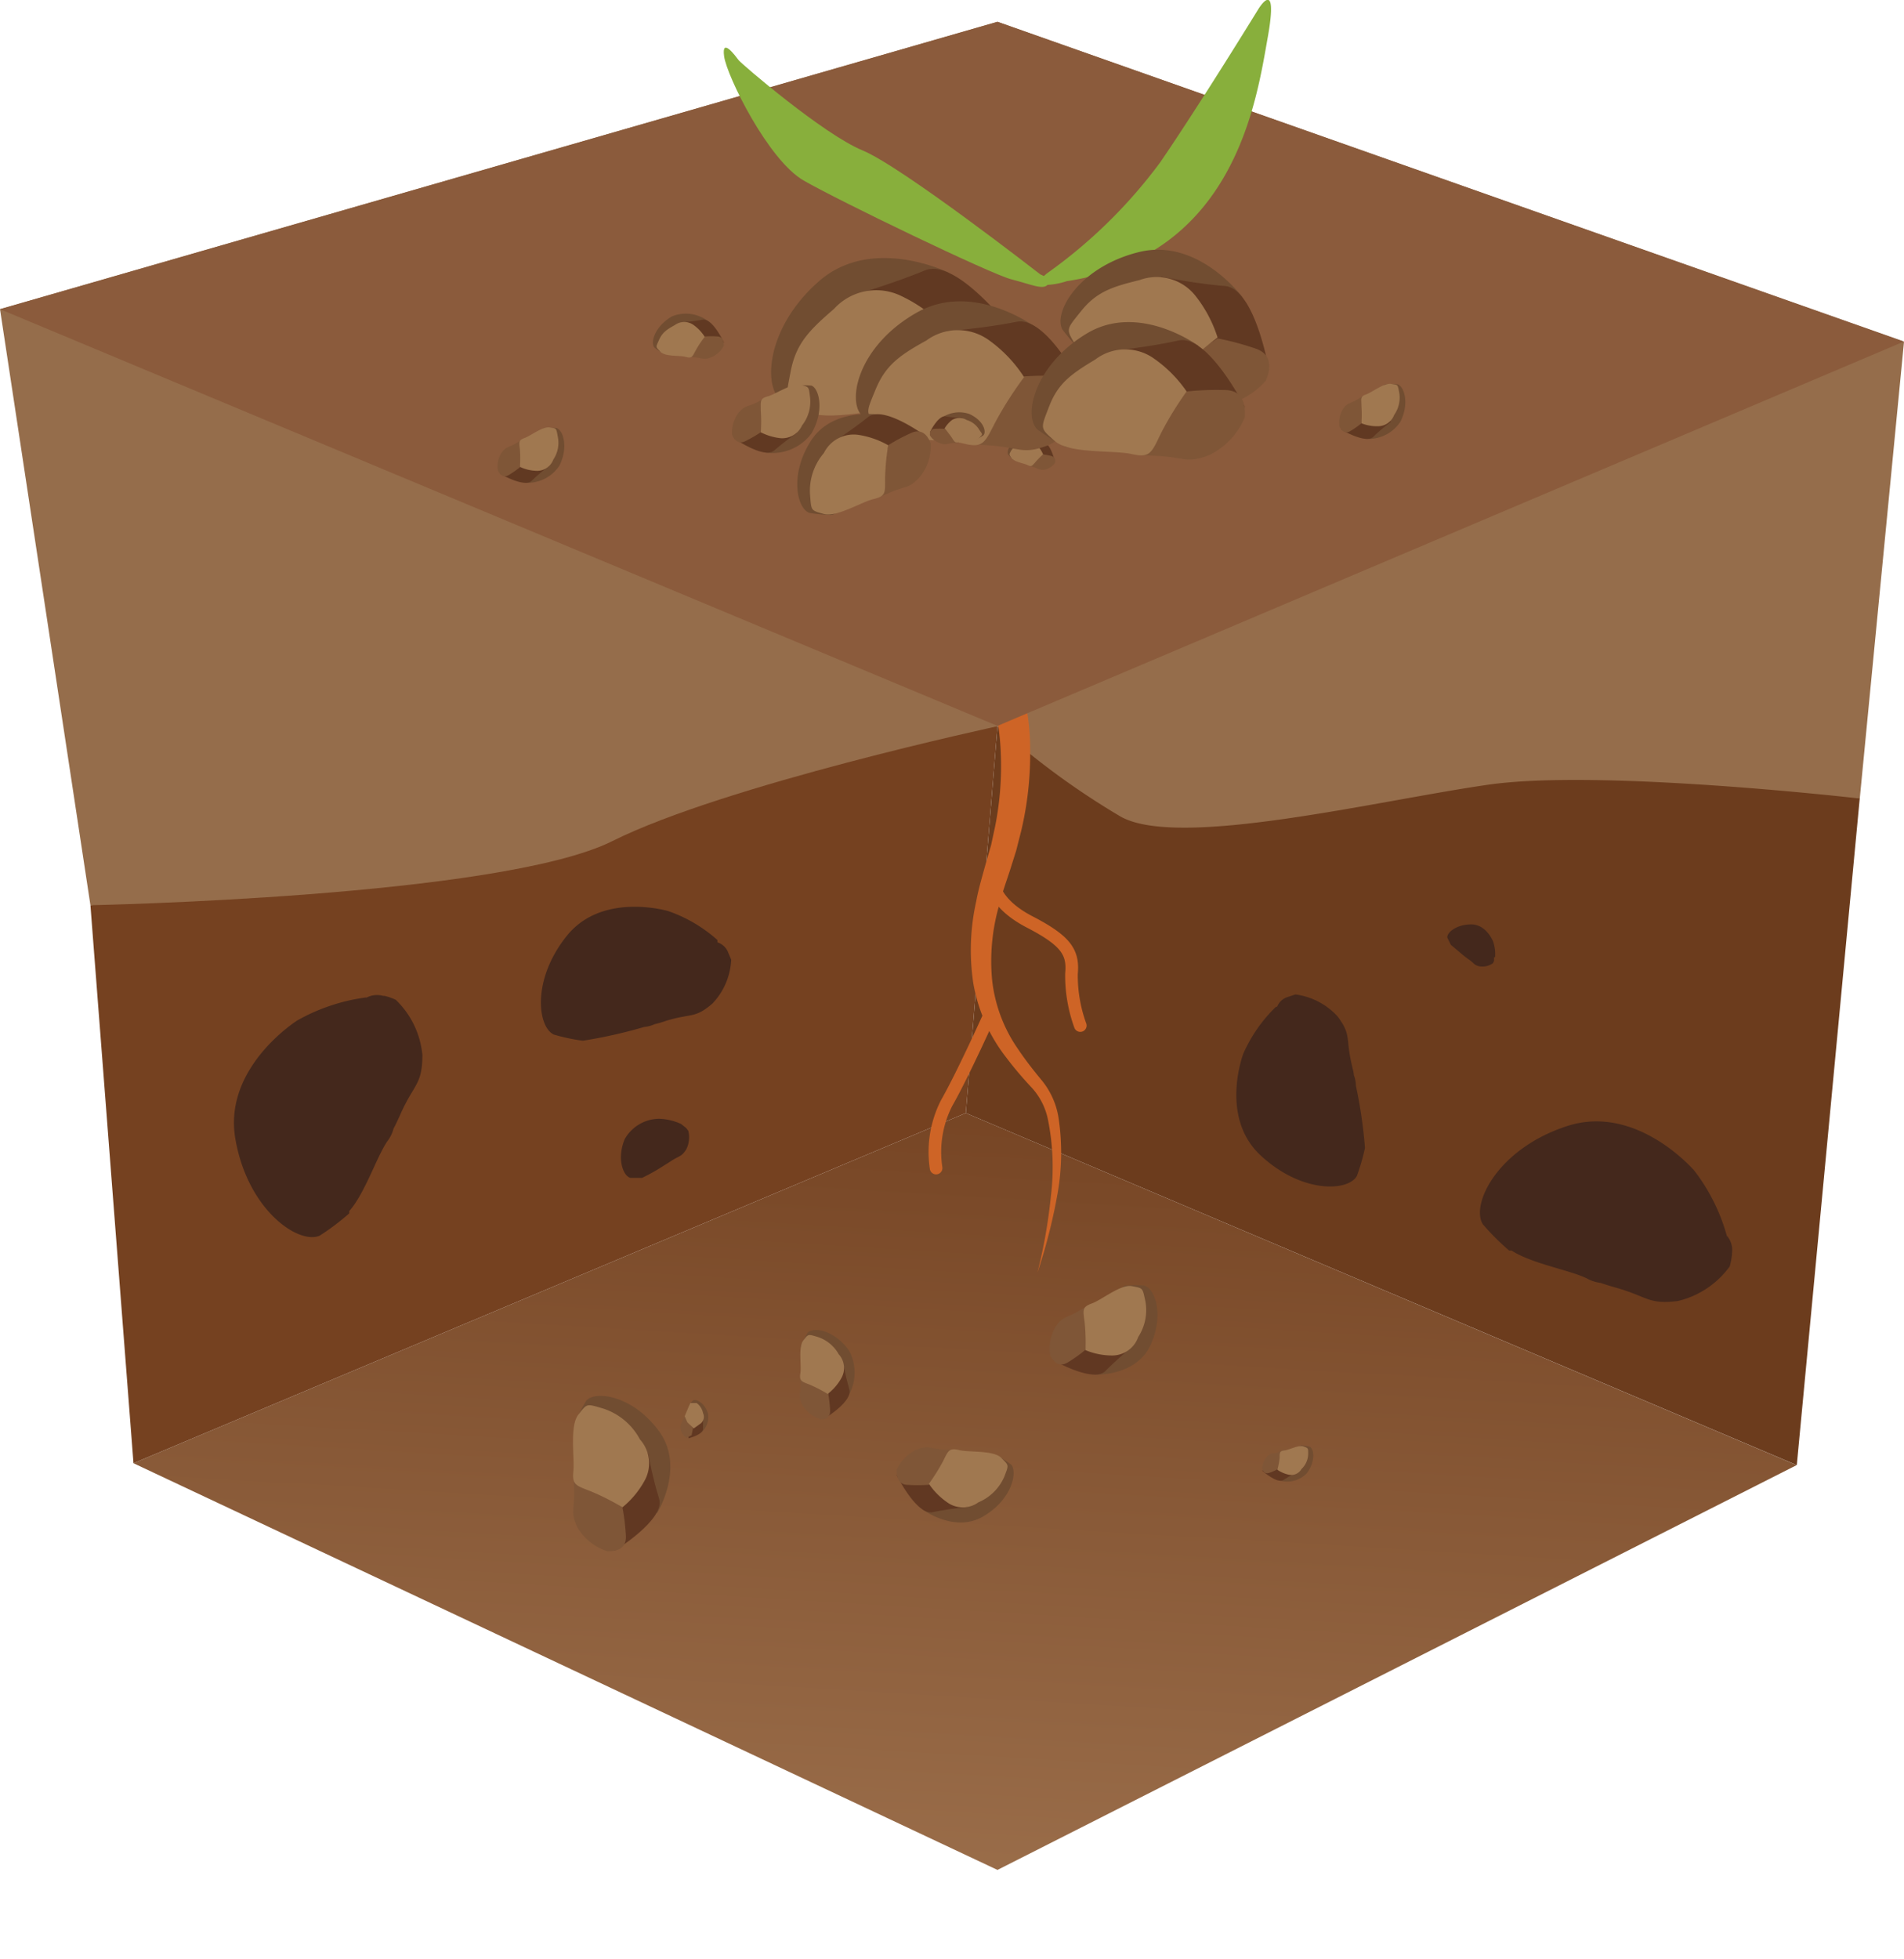 <?xml version="1.0" encoding="UTF-8"?>
<svg xmlns="http://www.w3.org/2000/svg" xmlns:xlink="http://www.w3.org/1999/xlink" viewBox="0 0 110.12 113.3">
  <defs>
    <style>.cls-1,.cls-13{fill:none;}.cls-2{fill:#956d4b;}.cls-3{clip-path:url(#clip-path);}.cls-4{fill:url(#Безымянный_градиент_2);}.cls-5{fill:#754120;}.cls-6{fill:#44281c;}.cls-7{fill:#6c3c1d;}.cls-8{fill:#714d31;}.cls-9{fill:#613822;}.cls-10{fill:#7f5637;}.cls-11{fill:#a07850;}.cls-12{fill:#ce6426;}.cls-13{stroke:#ce6426;stroke-linecap:round;stroke-linejoin:round;stroke-width:0.73px;}.cls-14{fill:#8b5b3c;}.cls-15{fill:#88af3c;}.cls-16{fill:#613922;}</style>
    <clipPath id="clip-path">
      <polygon class="cls-1" points="7.72 84.62 57.69 108.14 103.91 84.73 55.86 64.37 7.72 84.62"></polygon>
    </clipPath>
    <linearGradient id="Безымянный_градиент_2" x1="-2366.12" y1="-46.43" x2="-2363.32" y2="-46.43" gradientTransform="matrix(34.36, 0, 0, -34.36, 81287.14, -1508.73)" gradientUnits="userSpaceOnUse">
      <stop offset="0" stop-color="#a17551"></stop>
      <stop offset="0.38" stop-color="#a17551"></stop>
      <stop offset="0.89" stop-color="#7a4928"></stop>
      <stop offset="1" stop-color="#72401f"></stop>
    </linearGradient>
  </defs>
  <g id="Слой_2" data-name="Слой 2">
    <g id="Слой_2-2" data-name="Слой 2">
      <g id="Слой_1-2" data-name="Слой 1">
        <path class="cls-2" d="M57.69,42s9.62,11.3,17.06,11.77,32.81-7.57,32.81-7.57l2.56-26.43L57.69,1.26Z"></path>
        <path class="cls-2" d="M0,17.88,5.23,52.35s18.58,2.79,21.83,1.86,18.12-6.5,22.29-6.5S57.69,42,57.69,42V1.26Z"></path>
        <g class="cls-3">
          <rect class="cls-4" x="31.38" y="37.05" width="48.87" height="98.4" transform="translate(-33.31 137.36) rotate(-86.92)"></rect>
        </g>
        <path class="cls-5" d="M7.72,84.62,5.23,52.35s23.69-.46,30.19-3.71S57.69,42,57.69,42L55.86,64.37Z"></path>
        <path class="cls-6" d="M41.49,54.36a8.4,8.4,0,0,0-2.84-1.67l0,0s-3.79-1.13-5.85,1.41-1.71,5.29-.77,5.73a10.92,10.92,0,0,0,1.63.35l.09,0a28.27,28.27,0,0,0,3.51-.79,1.76,1.76,0,0,0,.6-.16,6.26,6.26,0,0,0,.65-.19c1.49-.46,1.67-.12,2.69-1a3.94,3.94,0,0,0,1.09-2.54l-.21-.5h0l0,0a1,1,0,0,0-.58-.5"></path>
        <path class="cls-6" d="M21.2,57.68a11,11,0,0,0-4,1.33v0s-4.3,2.7-3.59,6.84,3.66,6.14,4.88,5.61a13.86,13.86,0,0,0,1.71-1.29l0-.13c.92-1.05,1.59-3.16,2.21-4.05a2,2,0,0,0,.35-.72c.11-.2.21-.42.38-.79.8-1.82,1.28-1.71,1.29-3.46a5.08,5.08,0,0,0-1.54-3.2,3.29,3.29,0,0,0-.66-.23v0h-.08a1.31,1.31,0,0,0-1,.13"></path>
        <path class="cls-7" d="M57.69,42,55.86,64.37l48.06,20.36,3.64-38.55s-15-1.73-21.48-.8S68.24,49.1,64.84,47.24A44.41,44.41,0,0,1,57.69,42"></path>
        <path class="cls-6" d="M39.39,65a3.28,3.28,0,0,0-1.26-.3h0a2.31,2.31,0,0,0-2,1.18c-.49,1.19-.05,2.18.35,2.24l.65,0,0,0a10.59,10.59,0,0,0,1.23-.69l.21-.13.22-.14c.51-.34.61-.24.9-.69a1.56,1.56,0,0,0,.12-1.07l-.13-.17h0Z"></path>
        <path class="cls-6" d="M86.47,55.35a2.27,2.27,0,0,0-.11-.89h0s-.38-1-1.27-1-1.43.5-1.38.77l.2.41,0,0,.75.63.13.1.15.11c.35.24.3.34.66.41a1.08,1.08,0,0,0,.74-.18l.07-.13h0v-.22Z"></path>
        <path class="cls-6" d="M99.89,71.53A11,11,0,0,0,98,67.71h0s-3.32-3.9-7.36-2.59-5.59,4.54-4.88,5.68a14.36,14.36,0,0,0,1.52,1.52l.14,0c1.19.77,3.39,1.13,4.37,1.62a2.18,2.18,0,0,0,.77.25c.22.07.45.15.84.26,1.93.54,1.9,1,3.64.79a5.19,5.19,0,0,0,3-2,4.06,4.06,0,0,0,.13-.69h0l0-.07a1.27,1.27,0,0,0-.28-1"></path>
        <path class="cls-6" d="M73.78,58.24a8.59,8.59,0,0,0-1.87,2.69h0s-1.4,3.66,1,5.89S78,68.9,78.48,68a12.49,12.49,0,0,0,.46-1.59l0-.09a27.32,27.32,0,0,0-.52-3.53,1.78,1.78,0,0,0-.12-.62c0-.16-.07-.35-.13-.65-.35-1.5,0-1.66-.81-2.74a4,4,0,0,0-2.44-1.27l-.51.17h0l0,0a.94.94,0,0,0-.54.53"></path>
        <path class="cls-8" d="M74,85.62a1.58,1.58,0,0,0,1.57-.41c.54-.7.43-1.44.17-1.55l-.44-.08c-.29,0-.32.69-.33.7Z"></path>
        <path class="cls-9" d="M73,85.05s.87.78,1.23.54.8-.46.8-.46l0-.24-1-.32-.56.19Z"></path>
        <path class="cls-10" d="M73,84.91c0,.1.12.36.4.27s.52-.23.52-.23l.33-1c.06-.14.14-.19-.25,0s-.45,0-.72.29a1.07,1.07,0,0,0-.28.69"></path>
        <path class="cls-11" d="M73.88,85a5.25,5.25,0,0,0,.13-.69c0-.31,0-.4.28-.43s.84-.34,1.11-.23.26.09.26.44a1.24,1.24,0,0,1-.39.87.68.68,0,0,1-.75.32,1.87,1.87,0,0,1-.64-.28"></path>
        <path class="cls-8" d="M63.28,79.5s2.39.12,3.24-1.67.26-3.36-.36-3.49a7.39,7.39,0,0,0-1,0c-.66,0-.37,1.67-.39,1.7Z"></path>
        <path class="cls-9" d="M60.93,78.67s2.3,1.32,3,.62,1.53-1.4,1.53-1.4l-.15-.52A7.53,7.53,0,0,0,63,77.12c-.36.2-1,.62-1.16.7Z"></path>
        <path class="cls-10" d="M60.74,78.4c.11.21.43.73,1,.4a8.38,8.38,0,0,0,1.05-.75s.18-1.93.26-2.28.22-.49-.58,0-1,.31-1.44,1a2.41,2.41,0,0,0-.28,1.66"></path>
        <path class="cls-11" d="M62.78,78.05a11.07,11.07,0,0,0-.05-1.59c-.09-.69-.16-.87.42-1.08s1.68-1.13,2.32-1,.6.07.77.85a2.85,2.85,0,0,1-.41,2.09,1.59,1.59,0,0,1-1.52,1.07,4,4,0,0,1-1.53-.31"></path>
        <path class="cls-8" d="M53.32,87.27s1.86,1.41,3.54.43,2-2.58,1.62-3a6,6,0,0,0-.84-.53c-.55-.33-1.21,1.14-1.25,1.16Z"></path>
        <path class="cls-9" d="M51.86,85.31s1.15,2.33,2.08,2.14a18.88,18.88,0,0,1,2-.29l.16-.51s-1.29-1.4-1.7-1.44-1.14,0-1.32-.08Z"></path>
        <path class="cls-10" d="M51.86,85c0,.23,0,.83.59.87a10.13,10.13,0,0,0,1.26,0l1.46-1.71c.25-.24.45-.27-.47-.32s-1-.28-1.7,0A2.35,2.35,0,0,0,51.86,85"></path>
        <path class="cls-11" d="M53.71,85.83a11.63,11.63,0,0,0,.83-1.32c.3-.61.35-.79.93-.65s2,0,2.44.45.45.38.17,1.1a2.82,2.82,0,0,1-1.49,1.47,1.54,1.54,0,0,1-1.81,0,4.06,4.06,0,0,1-1.07-1.09"></path>
        <path class="cls-8" d="M49,80.83a2.67,2.67,0,0,0,.1-2.73c-.86-1.21-2.11-1.39-2.41-1l-.35.67c-.22.44,1,.84,1,.87Z"></path>
        <path class="cls-9" d="M47.63,82.07s1.7-1,1.49-1.73a15.08,15.08,0,0,1-.35-1.51l-.4-.09s-1,1.08-1,1.39,0,.87,0,1Z"></path>
        <path class="cls-10" d="M47.39,82.09c.18,0,.63,0,.62-.5a7.43,7.43,0,0,0-.11-1l-1.4-1c-.2-.18-.23-.33-.21.37s-.15.75.12,1.3a1.79,1.79,0,0,0,1,.79"></path>
        <path class="cls-11" d="M47.9,80.63a8.8,8.8,0,0,0-1.06-.55c-.49-.19-.62-.21-.55-.67s-.13-1.51.17-1.89.26-.37.84-.2a2.16,2.16,0,0,1,1.21,1,1.18,1.18,0,0,1,.15,1.38,3,3,0,0,1-.76.89"></path>
        <path class="cls-8" d="M40.56,82.84a1.17,1.17,0,0,0,.38-1.12c-.2-.61-.69-.84-.86-.73l-.23.23.29.49Z"></path>
        <path class="cls-9" d="M39.82,83.18s.83-.21.84-.53,0-.67,0-.67l-.15-.09-.58.45-.12.43Z"></path>
        <path class="cls-10" d="M39.71,83.15,40,83l.08-.4-.46-.6c-.06-.1,0-.16-.13.13s-.16.29-.12.55a.77.77,0,0,0,.3.45"></path>
        <path class="cls-11" d="M40.12,82.61l-.37-.36-.15-.35.32-.76.37,0a.92.92,0,0,1,.37.58.5.5,0,0,1-.12.59Z"></path>
        <path class="cls-8" d="M38,87.51s1.64-2.63.13-4.72S34.44,80.4,33.91,81a8.24,8.24,0,0,0-.6,1.17C32.94,83,35,83.64,35,83.69Z"></path>
        <path class="cls-9" d="M35.56,89.67s2.94-1.8,2.56-3-.63-2.61-.63-2.61l-.69-.15s-1.69,1.88-1.69,2.42.08,1.51.06,1.75Z"></path>
        <path class="cls-10" d="M35.13,89.71c.31,0,1.1,0,1.07-.87A12.45,12.45,0,0,0,36,87.17s-2.09-1.41-2.44-1.72-.41-.56-.36.66-.25,1.29.21,2.25a3.15,3.15,0,0,0,1.71,1.35"></path>
        <path class="cls-11" d="M36,87.17a14.22,14.22,0,0,0-1.84-.93c-.85-.33-1.08-.37-1-1.15s-.23-2.62.29-3.28.45-.64,1.44-.35a3.69,3.69,0,0,1,2.12,1.78,2.07,2.07,0,0,1,.27,2.39A5.23,5.23,0,0,1,36,87.17"></path>
        <path class="cls-12" d="M58.73,38.62a13.43,13.43,0,0,1,.85,4.77,19.22,19.22,0,0,1-.52,4.67l-.29,1.14-.35,1.11c-.23.71-.48,1.39-.65,2.1a11.64,11.64,0,0,0-.39,4.26,8.63,8.63,0,0,0,1.5,4c.41.61.86,1.19,1.34,1.77a4.53,4.53,0,0,1,1,2.19,13.58,13.58,0,0,1-.09,4.59A31.5,31.5,0,0,1,60,73.6h0s0,0,0,0a30.44,30.44,0,0,0,.78-4.43,13.88,13.88,0,0,0-.17-4.42,3.88,3.88,0,0,0-.93-1.84,21.27,21.27,0,0,1-1.49-1.76,9.68,9.68,0,0,1-1.9-4.3,12.89,12.89,0,0,1,.17-4.72c.14-.76.37-1.52.57-2.25l.29-1,.23-1.07a17.79,17.79,0,0,0,.33-4.3,13.56,13.56,0,0,0-.79-4.08l0-.09a.9.9,0,1,1,1.67-.67Z"></path>
        <path class="cls-13" d="M57.44,51s0,1.22,2.1,2.31,2.55,1.75,2.43,3a8.48,8.48,0,0,0,.51,3"></path>
        <path class="cls-13" d="M57.29,58.58s-1.57,3.51-2.54,5.21a6.22,6.22,0,0,0-.61,3.76"></path>
        <polygon class="cls-14" points="0 17.88 57.69 41.98 110.12 19.75 57.69 1.26 0 17.88"></polygon>
        <path class="cls-15" d="M60.58,15.79a29,29,0,0,0,6.52-6.4C69.33,6.14,72.77.54,72.77.54s1.2-2,.55,1.63S71.43,14.77,61.7,16.26a4.37,4.37,0,0,1-1.54.22C59.85,16.34,60.58,15.79,60.58,15.79Z"></path>
        <path class="cls-15" d="M60.17,15.87s-8-6.23-10.28-7.17-7-5-7.17-5.22-1-1.37-.84-.22,2.55,6,4.6,7.18,10.8,5.4,12,5.71,1.84.63,2.12.31S60.17,15.87,60.17,15.87Z"></path>
        <path class="cls-8" d="M60.63,25.73a1.44,1.44,0,0,0-1.38-.5c-.77.23-1.07.84-.94,1.06a2.4,2.4,0,0,0,.28.29c.19.18.6-.35.62-.35Z"></path>
        <path class="cls-16" d="M61,26.66s-.24-1.05-.64-1.06-.83-.07-.83-.07l-.11.19s.38.68.54.74.46.12.53.15A3.62,3.62,0,0,0,61,26.66Z"></path>
        <path class="cls-10" d="M61,26.79a.29.29,0,0,0-.16-.41,3.77,3.77,0,0,0-.51-.1l-.74.55c-.13.07-.21.06.15.17s.36.2.69.16A1,1,0,0,0,61,26.79Z"></path>
        <path class="cls-11" d="M60.33,26.28a4.25,4.25,0,0,0-.45.45c-.19.21-.22.28-.44.17s-.79-.19-.94-.41-.15-.2,0-.46a1.16,1.16,0,0,1,.74-.45.65.65,0,0,1,.73.16A1.68,1.68,0,0,1,60.33,26.28Z"></path>
        <path class="cls-8" d="M41,18.61a2.12,2.12,0,0,0-2.14-.31c-1,.58-1.27,1.54-1,1.81a3.6,3.6,0,0,0,.5.33c.33.21.75-.68.77-.69S41,18.61,41,18.61Z"></path>
        <path class="cls-16" d="M41.87,19.81s-.66-1.43-1.24-1.32-1.22.15-1.22.15l-.1.31s.77.86,1,.89.69,0,.8.06A4.39,4.39,0,0,0,41.87,19.81Z"></path>
        <path class="cls-10" d="M41.86,20c0-.14,0-.51-.34-.54a4.74,4.74,0,0,0-.76,0s-.75.87-.91,1-.27.16.28.2.57.18,1,0A1.42,1.42,0,0,0,41.86,20Z"></path>
        <path class="cls-11" d="M40.76,19.48a5.54,5.54,0,0,0-.52.78c-.2.37-.22.48-.58.38s-1.19,0-1.47-.3-.27-.24-.08-.67.43-.6.92-.87a.92.92,0,0,1,1.09,0A2.41,2.41,0,0,1,40.76,19.48Z"></path>
        <path class="cls-8" d="M54.87,15.77s-4.42-2.2-7.5.49-3.24,6.15-2.18,6.89a13.59,13.59,0,0,0,1.93.78c1.27.47,2.06-2.85,2.14-2.9S54.87,15.77,54.87,15.77Z"></path>
        <path class="cls-16" d="M58.64,19.26s-3.28-4.39-5.15-3.62-4,1.39-4,1.39l-.13,1.11s3.23,2.4,4.08,2.33,2.39-.36,2.76-.36A18.42,18.42,0,0,0,58.64,19.26Z"></path>
        <path class="cls-10" d="M58.76,19.93c0-.49-.22-1.75-1.54-1.57a19,19,0,0,0-2.6.55S52.69,22.42,52.26,23s-.82.74,1.1.49,2.07.2,3.52-.68A5,5,0,0,0,58.76,19.93Z"></path>
        <path class="cls-11" d="M54.62,18.91A22.77,22.77,0,0,0,53.41,22c-.39,1.39-.41,1.77-1.68,1.71s-4.1.75-5.23,0-1.08-.62-.77-2.23,1.06-2.37,2.51-3.62A3.3,3.3,0,0,1,52,17.06,8.49,8.49,0,0,1,54.62,18.91Z"></path>
        <path class="cls-8" d="M71.86,17.19s-2.55-3.47-6-2.61-4.95,3.47-4.42,4.47a12,12,0,0,0,1.19,1.36c.8.87,2.73-1.38,2.8-1.39S71.86,17.19,71.86,17.19Z"></path>
        <path class="cls-16" d="M73.39,21.38s-.8-4.7-2.55-4.84S67.16,16,67.16,16l-.54.82s1.54,3.13,2.23,3.41,2,.68,2.28.83A17.57,17.57,0,0,0,73.39,21.38Z"></path>
        <path class="cls-10" d="M73.22,22c.16-.4.52-1.44-.57-1.83a16.38,16.38,0,0,0-2.23-.6S67.53,21.46,67,21.76s-.94.24.65.81,1.53,1,3,.88A4.32,4.32,0,0,0,73.22,22Z"></path>
        <path class="cls-11" d="M70.42,19.52a19.79,19.79,0,0,0-2.15,1.87c-.86.92-1,1.21-2,.66S62.82,21,62.23,20s-.59-.9.29-2,1.76-1.41,3.38-1.8a2.86,2.86,0,0,1,3.21.87A7.55,7.55,0,0,1,70.42,19.52Z"></path>
        <path class="cls-8" d="M60,19s-3.65-2.82-7-.91S49,23.12,49.82,24a13.8,13.8,0,0,0,1.63,1.05c1.09.66,2.41-2.23,2.49-2.27S60,19,60,19Z"></path>
        <path class="cls-16" d="M62.85,22.86s-2.21-4.62-4.06-4.25-4,.54-4,.54l-.31,1S57,22.93,57.84,23s2.25.11,2.59.17A18.7,18.7,0,0,0,62.85,22.86Z"></path>
        <path class="cls-10" d="M62.85,23.49c0-.45.11-1.64-1.13-1.72a17.84,17.84,0,0,0-2.49,0s-2.4,2.87-2.9,3.34-.89.53.91.65,1.87.55,3.36,0A4.63,4.63,0,0,0,62.85,23.49Z"></path>
        <path class="cls-11" d="M59.23,21.81a21.06,21.06,0,0,0-1.65,2.58c-.62,1.2-.71,1.55-1.85,1.26s-3.9-.06-4.8-.92-.88-.76-.3-2.18,1.39-2,2.95-2.86a3.07,3.07,0,0,1,3.57-.05A7.88,7.88,0,0,1,59.23,21.81Z"></path>
        <path class="cls-8" d="M79,25.38a2.22,2.22,0,0,0,2-1c.54-1.1.19-2.08-.19-2.16a3.4,3.4,0,0,0-.63,0c-.41,0-.24,1-.26,1.05S79,25.38,79,25.38Z"></path>
        <path class="cls-16" d="M77.58,24.85s1.42.84,1.85.41,1-.85,1-.85l-.09-.33a4.48,4.48,0,0,0-1.4-.17c-.23.12-.62.37-.73.42A5.66,5.66,0,0,0,77.58,24.85Z"></path>
        <path class="cls-10" d="M77.47,24.68c.07.13.27.46.61.26a5.16,5.16,0,0,0,.66-.46s.13-1.19.18-1.41.14-.3-.36,0-.6.19-.9.6A1.5,1.5,0,0,0,77.47,24.68Z"></path>
        <path class="cls-11" d="M78.74,24.48a6.94,6.94,0,0,0,0-1c0-.43-.09-.54.27-.67s1.05-.68,1.45-.61.37,0,.47.53A1.74,1.74,0,0,1,80.63,24a1,1,0,0,1-.94.65A2.46,2.46,0,0,1,78.74,24.48Z"></path>
        <path class="cls-8" d="M30.36,27.92a2.22,2.22,0,0,0,2-1c.54-1.1.19-2.08-.19-2.17-.11,0-.43,0-.63,0-.41,0-.24,1-.26,1S30.36,27.92,30.36,27.92Z"></path>
        <path class="cls-16" d="M28.91,27.39s1.42.84,1.85.41,1-.85,1-.85l-.09-.33a4.53,4.53,0,0,0-1.4-.17c-.23.12-.63.37-.73.42A5.66,5.66,0,0,0,28.91,27.39Z"></path>
        <path class="cls-10" d="M28.8,27.22c.07.13.26.46.61.26a5.16,5.16,0,0,0,.66-.46s.13-1.2.18-1.41.14-.3-.36,0-.6.18-.9.6A1.44,1.44,0,0,0,28.8,27.22Z"></path>
        <path class="cls-11" d="M30.07,27a6.94,6.94,0,0,0,0-1c-.05-.44-.09-.54.27-.67s1.05-.68,1.45-.61.37,0,.47.53A1.75,1.75,0,0,1,32,26.58a1,1,0,0,1-.95.65A2.44,2.44,0,0,1,30.07,27Z"></path>
        <path class="cls-8" d="M44.26,26.17a2.82,2.82,0,0,0,2.67-1.1c.79-1.36.42-2.63,0-2.77a4.61,4.61,0,0,0-.8,0c-.52,0-.4,1.28-.42,1.31S44.26,26.17,44.26,26.17Z"></path>
        <path class="cls-16" d="M42.47,25.36s1.73,1.2,2.31.69a15.53,15.53,0,0,1,1.3-1L46,24.63a5.81,5.81,0,0,0-1.77-.35c-.3.13-.82.42-1,.47A8.25,8.25,0,0,0,42.47,25.36Z"></path>
        <path class="cls-10" d="M42.34,25.14c.07.17.29.6.75.38A8.31,8.31,0,0,0,44,25s.27-1.51.35-1.79.21-.36-.45,0-.78.18-1.2.68A1.92,1.92,0,0,0,42.34,25.14Z"></path>
        <path class="cls-11" d="M44,25A8.35,8.35,0,0,0,44,23.74c0-.55-.06-.69.41-.82s1.39-.78,1.89-.66.47.09.55.72a2.22,2.22,0,0,1-.46,1.62,1.26,1.26,0,0,1-1.26.74A3.28,3.28,0,0,1,44,25Z"></path>
        <path class="cls-8" d="M54.41,24.2a1.8,1.8,0,0,1,1.65-.26c.81.37,1,1,.83,1.22a2.66,2.66,0,0,1-.38.23c-.25.15-.59-.44-.61-.45Z"></path>
        <path class="cls-16" d="M53.78,25s.48-1,.92-.92.95.08.95.08l.08.2S55.16,25,55,25s-.53.05-.61.06A4.18,4.18,0,0,1,53.78,25Z"></path>
        <path class="cls-10" d="M53.78,25.17c0-.1,0-.34.26-.37a5,5,0,0,1,.59,0s.6.58.72.68.22.1-.21.14-.44.14-.8,0A1,1,0,0,1,53.78,25.17Z"></path>
        <path class="cls-11" d="M54.63,24.78a4.56,4.56,0,0,1,.42.53c.16.25.18.32.45.25s.93,0,1.14-.24.2-.16,0-.46a1.25,1.25,0,0,0-.73-.57.82.82,0,0,0-.85,0A1.73,1.73,0,0,0,54.63,24.78Z"></path>
        <path class="cls-8" d="M69.31,20s-3.43-2.54-6.46-.71S59.17,24.05,60,24.84a12.89,12.89,0,0,0,1.53.95c1,.59,2.19-2.12,2.26-2.15S69.31,20,69.31,20Z"></path>
        <path class="cls-16" d="M72,23.54s-2.14-4.23-3.84-3.85-3.65.58-3.65.58l-.28.92s2.39,2.53,3.13,2.59,2.08.06,2.4.11A17.18,17.18,0,0,0,72,23.54Z"></path>
        <path class="cls-10" d="M72,24.12c0-.42.07-1.51-1.08-1.56a16.91,16.91,0,0,0-2.3.08s-2.17,2.7-2.62,3.15-.82.5.85.57,1.74.48,3.11-.05A4.26,4.26,0,0,0,72,24.12Z"></path>
        <path class="cls-11" d="M68.63,22.64a18.92,18.92,0,0,0-1.48,2.41c-.55,1.13-.62,1.45-1.69,1.21s-3.6,0-4.46-.76-.83-.68-.32-2,1.25-1.86,2.67-2.71a2.86,2.86,0,0,1,3.31-.11A7.46,7.46,0,0,1,68.63,22.64Z"></path>
        <path class="cls-8" d="M51,24s-2.81-.51-4.09,1.48-.8,3.94-.1,4.18a8.31,8.31,0,0,0,1.2.12c.79.06.69-1.91.72-1.95S51,24,51,24Z"></path>
        <path class="cls-16" d="M53.65,25.3s-2.52-1.91-3.44-1.18-2,1.43-2,1.43l.11.63a8.66,8.66,0,0,0,2.64.63c.46-.17,1.27-.58,1.48-.64A10.37,10.37,0,0,0,53.65,25.3Z"></path>
        <path class="cls-10" d="M53.83,25.65c-.1-.27-.4-.93-1.11-.62a10.41,10.41,0,0,0-1.35.72s-.51,2.26-.65,2.67-.34.54.69.09,1.18-.22,1.85-1A2.86,2.86,0,0,0,53.83,25.65Z"></path>
        <path class="cls-11" d="M51.37,25.75a13.46,13.46,0,0,0-.18,1.89c0,.84.06,1.05-.66,1.22s-2.15,1.08-2.9.86-.7-.16-.78-1.11a3.35,3.35,0,0,1,.8-2.41,1.92,1.92,0,0,1,2-1.05A5,5,0,0,1,51.37,25.75Z"></path>
      </g>
    </g>
  </g>
</svg>
